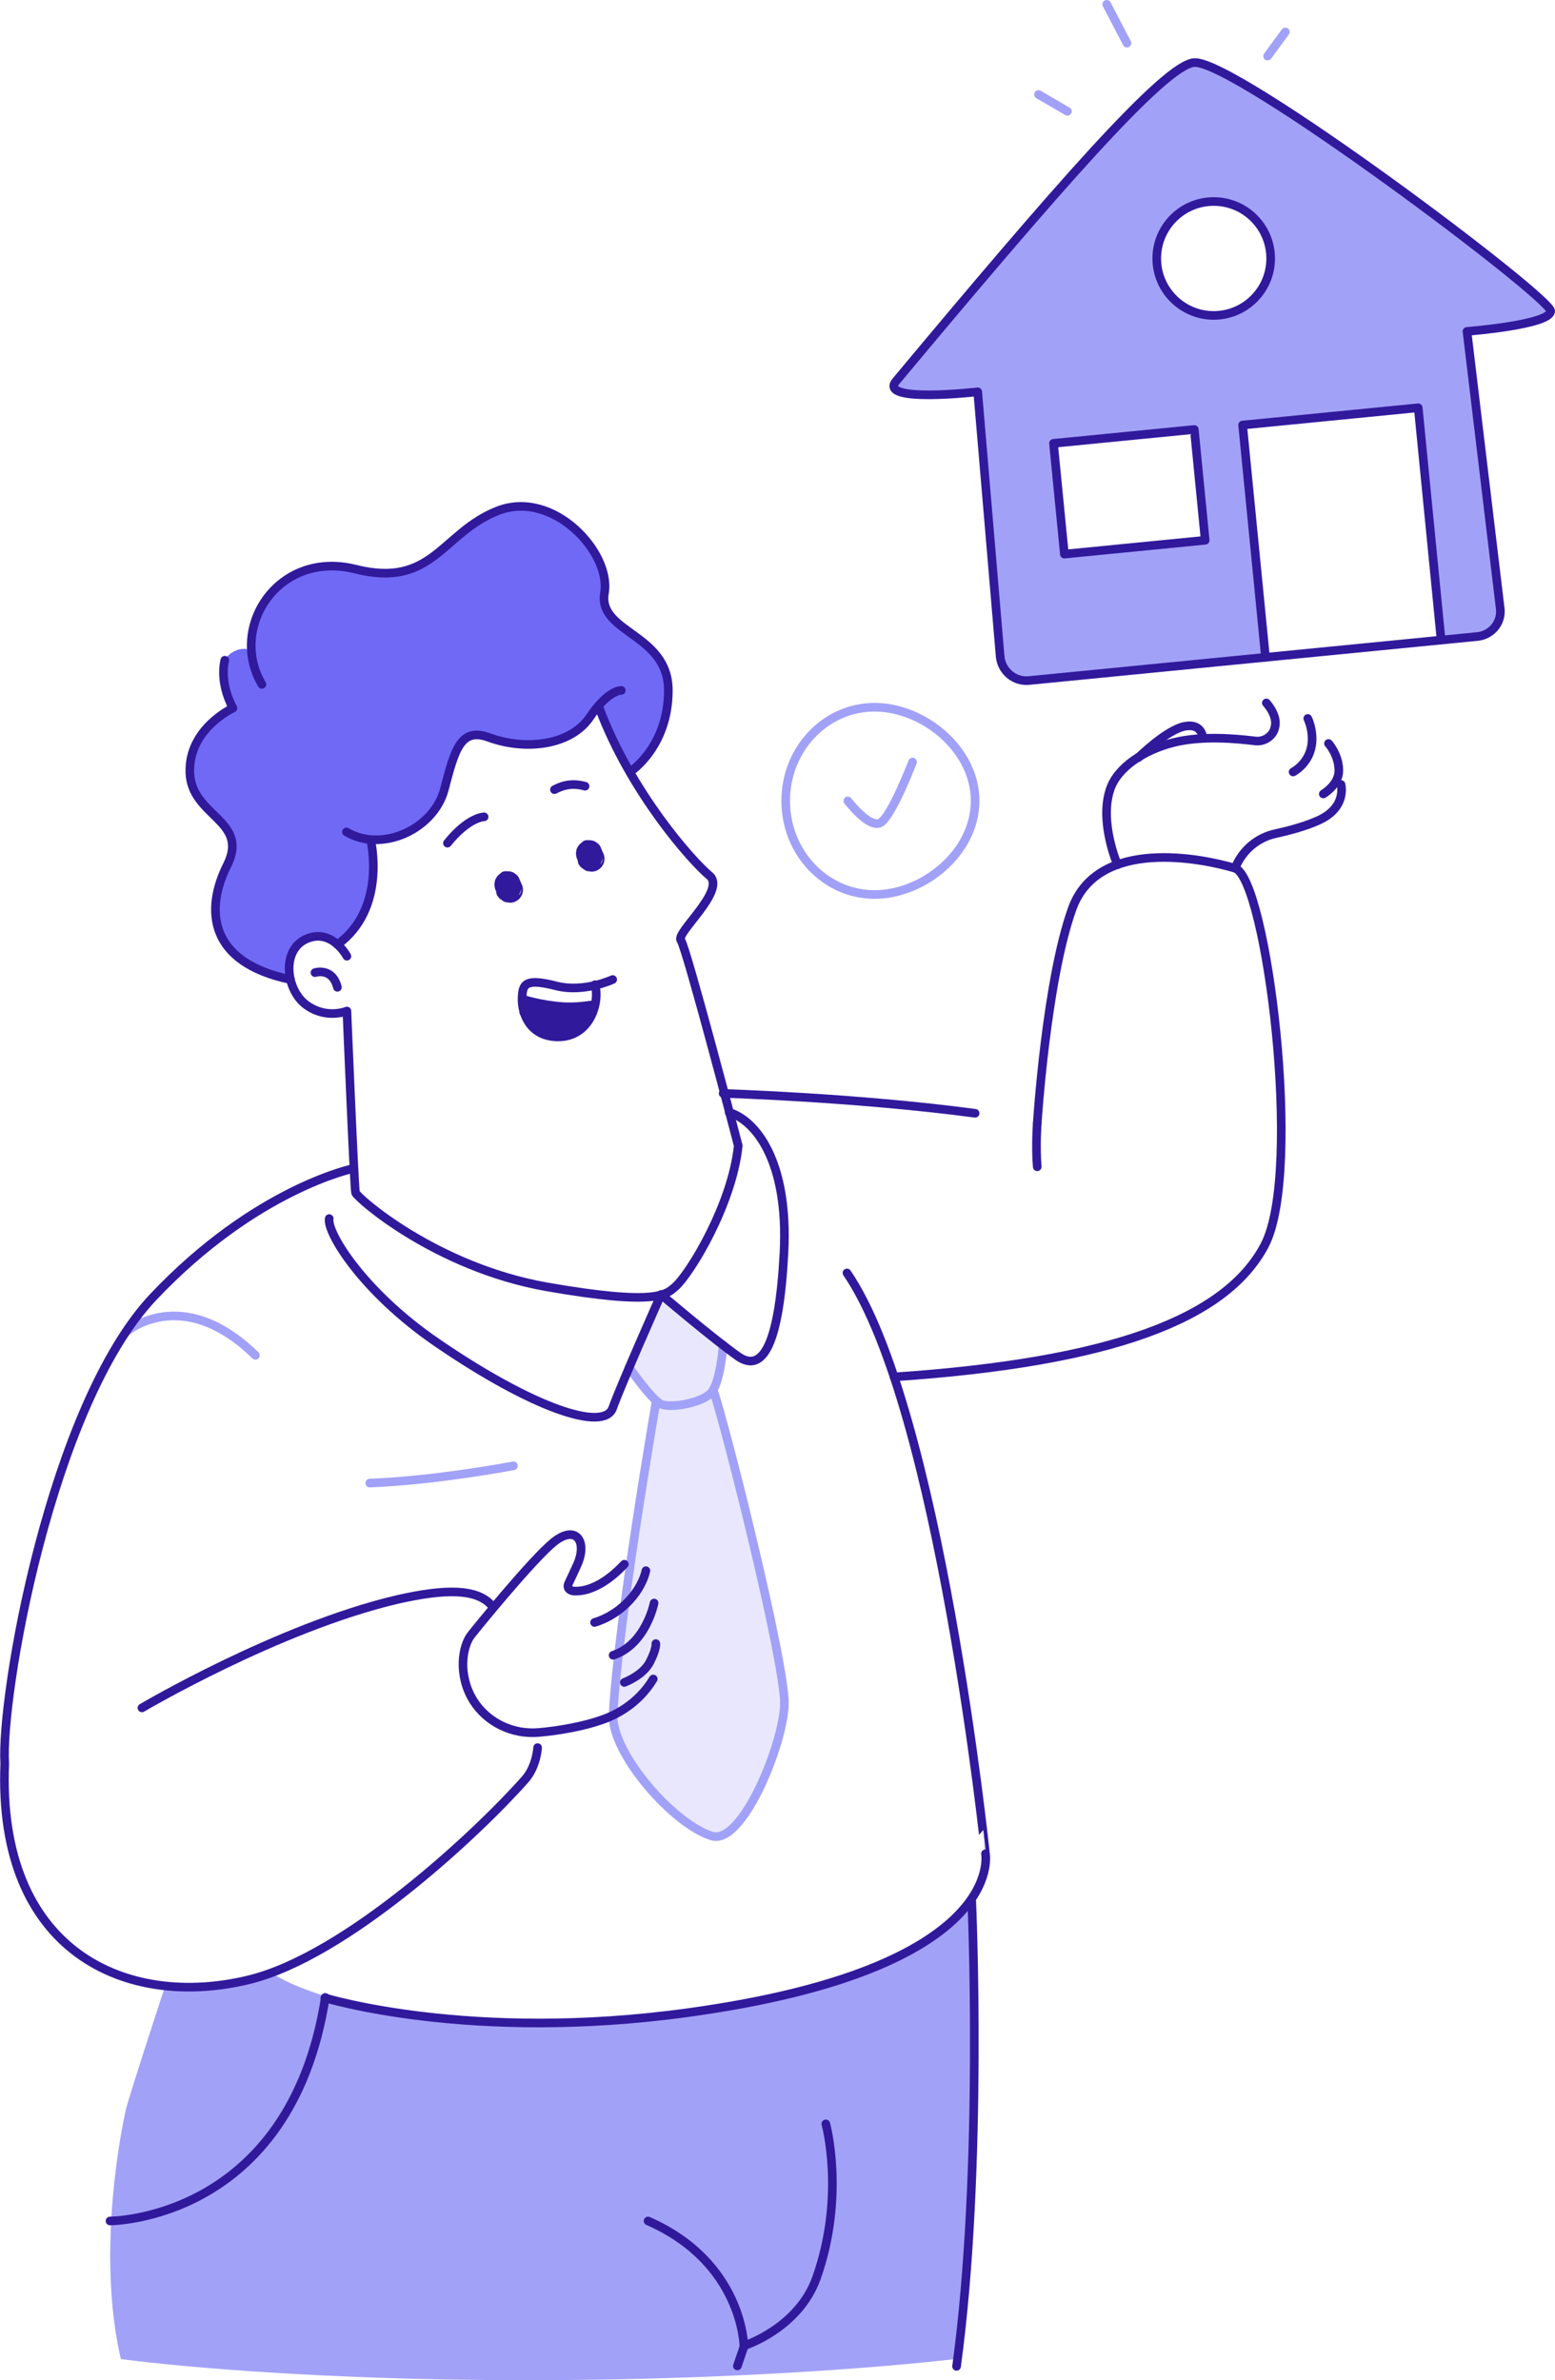 <?xml version="1.0" encoding="utf-8"?>
<!-- Generator: Adobe Illustrator 26.0.1, SVG Export Plug-In . SVG Version: 6.00 Build 0)  -->
<svg version="1.1" id="illustration" xmlns="http://www.w3.org/2000/svg" xmlns:xlink="http://www.w3.org/1999/xlink" x="0px"
	 y="0px" viewBox="0 0 360.4 551.6" style="enable-background:new 0 0 360.4 551.6;" xml:space="preserve">
<style type="text/css">
	.st0{fill:none;stroke:#A2A1F8;stroke-width:2;stroke-linecap:round;stroke-linejoin:round;stroke-miterlimit:10;}
	.st1{fill:#7069F6;}
	.st2{fill:#31199C;}
	.st3{fill:#E8E7FD;}
	.st4{fill:#A2A1F8;}
	.st5{fill:none;stroke:#31199C;stroke-width:2;stroke-linecap:round;stroke-linejoin:round;stroke-miterlimit:10;}
	.st6{fill:none;stroke:#31199C;stroke-width:2;stroke-linecap:round;stroke-linejoin:round;stroke-miterlimit:10;}
</style>
<g>
	<g>
		<path class="st0" d="M29.2,308.7c0,0,12.9-11.3,30,5.4"/>
		<path class="st1" d="M146,178.9c0,0,7.5-4.6,8.6-14.9s-3.9-14.1-10.5-18.9s-1.1-8.8-6.4-17.3s-15.5-13.3-22.3-9.4
			c-6.8,3.9-17.5,14.7-24.1,14.3c-6.6-0.3-14.3-4-22.7,0.4c-8.4,4.3-11,12.2-10.3,16.7c0.6,4.5,2,8,2,8s-1.6-6-2.6-7.1
			c-1.1-1.1-7.3,0.4-5.9,6.1c1.5,5.8,2.2,7.3,2.2,7.3s-8.4,3.8-9.5,10.9s1.7,10.3,3.2,11.8s7.4,6,6.2,9.8s-3.9,8-3.9,14.9
			c0.1,6.9,5.2,10.9,8.3,12.4c3.1,1.4,8.8,2.3,8.8,2.3s-0.9-5.8,2.8-7.9c3.7-2.1,6.6-1.5,8.5,0.7c0,0,6.2-4.4,7.2-10.2
			c1-5.8,1.1-11.5,0.5-14.1c0,0,7.8,0.4,14-5.8s3.7-15,8.1-17.7s5.4,0.7,10.3,1s12.7-0.1,15.5-2.9c2.7-2.7,4.9-5.7,4.9-5.7
			S145.2,177.6,146,178.9z"/>
		<path class="st2" d="M121.4,230.6c0,0,4.3,1.4,9.4,1.7c5.1,0.2,7.3-1,7.1,0c-0.2,1-2.8,6.2-4.5,6.9s-6.3,2.3-9.1-0.4
			C121.6,236.1,120.6,233.3,121.4,230.6z"/>
		<path class="st3" d="M153,300.6c0,0-7.7,15.6-7.1,16.4s6.1,8.8,6.1,8.8s-7.5,46.5-8.6,57.8s-3.1,14.6,0.5,20.7
			s12.1,17.7,20.2,20.9s15.2-19.1,17.4-26.4c2.1-7.3-6.6-40.7-6.6-40.7l-9.4-36c0,0,3.1-7.1,2.2-10.3L153,300.6z"/>
		<path class="st4" d="M225.2,440.1c0,0-5.8,14.8-54.1,24.5s-94,1.9-108.2-7.4c0,0-13.5,5.6-24.6,3c0,0-8.1,24.6-9.1,28.6
			c-0.8,3.4-7,32.7-1.2,57.9c0,0,34.9,4.9,94,4.9c59.8,0,99.4-4.9,99.4-4.9C224.2,523.6,228.7,476.4,225.2,440.1z"/>
		<path class="st4" d="M359.5,72.1c0.1-3.2-73.1-58.2-82.6-57.6c-6.9,0.4-32.7,30.2-69.1,73.8c-4.4,5.2,18.9,2.5,18.9,2.5l5.2,61.3
			c0.3,3.4,3.3,6,6.8,5.6l54.7-5.4l-5.3-53.8l40.7-4l5.3,53.8l8.5-0.8c3.2-0.3,5.6-3.2,5.2-6.5l-7.6-64.2
			C340.1,76.8,359.4,75.3,359.5,72.1z M246.8,128.4l-2.5-25.7l32.7-3.2l2.5,25.7L246.8,128.4z M282.6,73
			c-7.2,0.7-13.7-4.6-14.4-11.8c-0.7-7.2,4.6-13.7,11.8-14.4c7.2-0.7,13.7,4.6,14.4,11.8S289.8,72.3,282.6,73z"/>
		<path class="st0" d="M145.8,316.9c0,0,5.2,7.5,7.4,8.5c2.2,1,9.2-0.2,11.5-2.5s2.9-11.2,2.9-11.2"/>
		<path class="st0" d="M152.1,324.6c0,0-8.9,51.4-10,72.8c-0.4,8.9,14,25.4,22.9,28.1c7.1,2.1,16.5-21.2,16.8-30.4
			c0.3-9.2-13.6-64.6-16.5-73"/>
		<g>
			<g>
				<path class="st2" d="M133.9,199.4c0.2,0.5,0.4,1,0.6,1.4c0.9-1.5,1.7-3,2.6-4.5l0,0c0.3,0,0.5,0.1,0.8,0.1h-0.1
					c0.2,0.1,0.5,0.2,0.7,0.3c0,0-0.1,0-0.1-0.1c0.2,0.2,0.4,0.3,0.6,0.5c0,0-0.1,0-0.1-0.1c0.2,0.2,0.3,0.4,0.5,0.6l-0.1-0.1
					c0.1,0.2,0.2,0.5,0.3,0.7v-0.1c0,0.3,0.1,0.5,0.1,0.8v-0.1c0,0.3-0.1,0.5-0.1,0.8v-0.1c-0.1,0.2-0.2,0.5-0.3,0.7v-0.1
					c-0.2,0.2-0.3,0.4-0.5,0.6l0,0c0.3-0.3,0.5-0.6,0.6-1c0.2-0.4,0.3-0.7,0.3-1.2c0-0.4-0.1-0.8-0.3-1.2c-0.1-0.4-0.3-0.7-0.6-1
					c-0.2-0.2-0.4-0.3-0.6-0.5c-0.5-0.3-1-0.4-1.5-0.4c-0.3,0-0.5,0.1-0.8,0.1c-0.5,0.1-0.9,0.4-1.3,0.8c-0.2,0.2-0.4,0.4-0.5,0.7
					l0,0l0,0c-0.1,0.2-0.2,0.5-0.3,0.7c-0.1,0.3-0.1,0.7-0.1,0.9C133.7,198.9,133.8,199.3,133.9,199.4c0,0.4,0.2,0.9,0.2,0.9
					s0,0.1,0.1,0.1c0.4,0.6,0.4,0.6,0.9,0.9c0.1,0.1,0.2,0.2,0.4,0.3l0,0c0.1,0.1,0.6,0.3,0.7,0.3c0,0,0,0,0.1,0l0,0
					c0.3,0,0.5,0.1,0.8,0.1l0,0c0.5,0,1-0.1,1.5-0.4s0.8-0.6,1.1-1.1c0.3-0.5,0.4-1,0.4-1.5s-0.1-1-0.4-1.5c-0.2-0.5-0.4-1-0.6-1.4
					c-0.2-0.3-0.4-0.6-0.8-0.8c-0.3-0.3-0.6-0.4-1-0.5s-0.8-0.1-1.2-0.1c-0.4,0-0.8,0.1-1.1,0.4c-0.2,0.2-0.4,0.3-0.6,0.5
					c-0.4,0.4-0.6,0.8-0.8,1.3c0,0.3-0.1,0.5-0.1,0.8C133.5,198.5,133.7,199,133.9,199.4L133.9,199.4z"/>
			</g>
		</g>
		<g>
			<g>
				<path class="st2" d="M115,206.6c0.2,0.5,0.4,1,0.6,1.4c0.9-1.5,1.7-3,2.6-4.5l0,0c0.3,0,0.5,0.1,0.8,0.1h-0.1
					c0.2,0.1,0.5,0.2,0.7,0.3c0,0-0.1,0-0.1-0.1c0.2,0.2,0.4,0.3,0.6,0.5c0,0-0.1,0-0.1-0.1c0.2,0.2,0.3,0.4,0.5,0.6l-0.1-0.1
					c0.1,0.2,0.2,0.5,0.3,0.7v-0.1c0,0.3,0.1,0.5,0.1,0.8V206c0,0.3-0.1,0.5-0.1,0.8v-0.1c-0.1,0.2-0.2,0.5-0.3,0.7v-0.1
					c-0.2,0.2-0.3,0.4-0.5,0.6l0,0c0.3-0.3,0.5-0.6,0.6-1c0.2-0.4,0.3-0.7,0.3-1.2c0-0.4-0.1-0.8-0.3-1.2c-0.1-0.4-0.3-0.7-0.6-1
					c-0.2-0.2-0.4-0.3-0.6-0.5c-0.5-0.3-1-0.4-1.5-0.4c-0.3,0-0.5,0.1-0.8,0.1c-0.5,0.1-0.9,0.4-1.3,0.8c-0.2,0.2-0.4,0.4-0.5,0.7
					l0,0l0,0c-0.1,0.2-0.2,0.5-0.3,0.7c-0.1,0.3-0.1,0.7-0.1,0.9C114.8,206.1,114.9,206.5,115,206.6c0,0.4,0.2,0.9,0.2,0.9
					s0,0.1,0.1,0.1c0.4,0.6,0.4,0.6,0.9,0.9c0.1,0.1,0.2,0.2,0.4,0.3l0,0c0.1,0.1,0.6,0.3,0.7,0.3c0,0,0,0,0.1,0l0,0
					c0.3,0,0.5,0.1,0.8,0.1l0,0c0.5,0,1-0.1,1.5-0.4s0.8-0.6,1.1-1.1c0.3-0.5,0.4-1,0.4-1.5s-0.1-1-0.4-1.5c-0.2-0.5-0.4-1-0.6-1.4
					c-0.2-0.3-0.4-0.6-0.8-0.8c-0.3-0.3-0.6-0.4-1-0.5s-0.8-0.1-1.2-0.1c-0.4,0-0.8,0.1-1.1,0.4c-0.2,0.2-0.4,0.3-0.6,0.5
					c-0.4,0.4-0.6,0.8-0.8,1.3c0,0.3-0.1,0.5-0.1,0.8C114.6,205.7,114.8,206.2,115,206.6L115,206.6z"/>
			</g>
		</g>
		<path class="st5" d="M167.6,253.4c0,0,30.7,0.9,58.4,4.6"/>
		<path class="st5" d="M240.4,260.3c0,0,2.1-33,8.1-49.7s30.4-11.6,37.7-9.4c7.3,2.1,15.9,70.3,6.9,87.4s-35.6,27.1-85.9,30.5"/>
		<path class="st5" d="M240.4,260.3c0,0-0.4,5.4,0,10.1"/>
		<path class="st5" d="M144,160c0,0-3-0.2-7.3,6.2c-4.3,6.4-14.6,7.9-23.4,4.7c-6.5-2.4-7.9,2.8-10.3,12s-14.4,14.8-22.7,9.9"/>
		<path class="st5" d="M85.9,194.6c0,0,3.9,15.9-7.7,24.3"/>
		<path class="st5" d="M80.4,221.6c0,0-3.5-6.6-9.4-4s-4.7,11.9,0,15.3s9.4,1.4,9.4,1.4s1.7,41,2,42.1s18.4,17.2,44.2,21.8
			c25.7,4.5,27.8,1.8,29.9,0c3.5-3.1,13.2-19.1,14.6-32.7c0,0-12-45.9-13.3-47.6s10.7-11.6,6.6-15s-18.2-19.3-25.5-38.8"/>
		<path class="st5" d="M142,227c0,0-6.6,3.1-13,1.5c-7.4-1.9-7.9-0.4-8,2.9s1.7,8.8,8.2,8.9c7.5,0.1,9.9-7.9,8.7-12.1"/>
		<path class="st5" d="M121.4,234.6c0,0,8.3-2.6,11.5,4.9"/>
		<path class="st5" d="M112.2,189.3c0,0-3.6,0-8.5,6.1"/>
		<path class="st5" d="M128.5,183c1.2-0.6,3.5-1.8,7.1-0.8"/>
		<path class="st5" d="M76.3,282.4c-0.6,3.2,7.7,16.9,24.9,28.7c22.3,15.3,38.8,20.8,40.8,15.2c2-5.6,11.2-26.3,11.2-26.3
			s12,10.2,17.8,14.3c5.8,4.1,9.6-2.8,10.7-24s-6.6-30.7-12.7-32.5"/>
		<path class="st0" d="M119,339.7c0,0-17.8,3.4-33.3,4"/>
		<path class="st5" d="M146,178.9c0,0,8.9-5.7,8.9-18.9s-16.4-13.3-14.8-22.6s-11.9-24.1-24.8-19s-15,18-32.9,13.5
			c-17.9-4.5-29.5,13.5-21.7,26.7"/>
		<path class="st5" d="M67.3,227c-19.1-4-19.8-16.3-14.6-26.6c5.1-10.3-8.4-11.2-8.7-21.4c-0.3-10.2,10-14.9,10-14.9
			s-3.2-5.4-1.9-11.1"/>
		<path class="st5" d="M73,225.4c0,0,4-1.3,5.2,3.4"/>
		<path class="st5" d="M347.7,141L340,76.8c0,0,19.3-1.5,19.4-4.7c0.1-3.2-73.1-58.2-82.6-57.6c-6.9,0.4-32.7,30.2-69.1,73.8
			c-4.4,5.2,18.9,2.5,18.9,2.5l5.2,61.3c0.3,3.4,3.3,6,6.8,5.6l103.9-10.2C345.8,147.1,348.1,144.2,347.7,141z"/>
		<g>
			<path class="st0" d="M226,185.6c0,12-12,21.7-23.3,21.7c-11.4,0-20.6-9.7-20.6-21.7s9.2-21.7,20.6-21.7
				C214,163.9,226,173.6,226,185.6z"/>
			<path class="st0" d="M196.5,185.6c0,0,4.9,6.4,7.5,5.1s7.5-14.1,7.5-14.1"/>
		</g>
		<path class="st5" d="M286.3,201.1L286.3,201.1c1.6-4,5.1-7,9.3-7.9c3.2-0.7,6.9-1.7,9.8-3c6.9-3,5.4-8.4,5.4-8.4"/>
		<path class="st5" d="M306.7,184c0,0,3.6-2.1,3.6-5.4c0-3.7-2.4-6.3-2.4-6.3"/>
		<path class="st5" d="M299.7,178.9c0,0,3.6-1.8,4.3-6.2c0.5-3.4-0.9-6.2-0.9-6.2"/>
		<path class="st5" d="M293.5,162.9c0,0,2.9,3.1,1.9,5.9v0.1c-0.6,1.9-2.6,3.1-4.6,2.8c-4.1-0.5-12.2-1.3-18.9,0.4
			c-6.7,1.7-12.9,5.7-14.6,10.8c-2.6,7.6,1.7,17.5,1.7,17.5"/>
		<path class="st5" d="M263.8,175.6c0,0,6.7-6.6,10.9-7.3c4-0.7,4.1,2.8,4.1,2.8"/>
		<path class="st5" d="M75.3,463c0,0,33.7,10.4,84.3,3.4c73.9-10.2,68.8-36.8,68.8-36.8S217.7,326.3,196.3,295"/>
		<path class="st5" d="M225.2,440.1c0,0,2.8,62.2-3.5,108.3"/>
		<path class="st5" d="M32.9,395.8c0,0,31.5-18.6,59.1-25.1c11.4-2.6,18.5-2.5,21.9,1.3"/>
		<path class="st5" d="M124.6,405c0,0-0.2,4.4-3,7.5c-10.9,12.3-41.3,40.8-63.9,46.3c-28.3,6.9-58.4-6.4-56.6-50.1
			c-1-15.4,10.6-82.9,34.4-108.1s46.4-29.8,46.4-29.8"/>
		<path class="st5" d="M149.7,364c-0.9,4.2-5.1,9.9-11.9,12"/>
		<path class="st5" d="M151.6,371.5c0,0-1.9,9.6-9.5,12.1"/>
		<path class="st5" d="M151.4,389.1c-2.7,4.5-7,7.8-12,9.5c-3.9,1.4-9.8,2.5-14.6,2.9c-6,0.5-11.9-2.3-15.1-7.4
			c-3.7-6-2.5-12.7-0.5-15.2c1.4-1.8,14.1-17.4,19.1-21.5c5.2-4.2,7.9-0.2,5.5,5.2c-0.5,1.1-1.6,3.5-2,4.3c-0.6,1.3,0.5,1.7,1,1.8
			c3.1,0.3,7.4-1.4,11.9-6.2"/>
		<path class="st5" d="M144.7,389.9c0,0,4.3-1.6,5.9-4.7s1.4-4.3,1.4-4.3"/>
		<path class="st5" d="M191.4,492.2c0,0,4.6,16.7-2.2,35.8c-4.2,11.6-16.7,15.6-16.7,15.6l-1.6,4.7"/>
		<path class="st5" d="M172.4,543.6c0,0-0.3-19.3-22.2-28.9"/>
		<path class="st5" d="M25.5,514.7c0,0,41.8,0,49.9-51.8"/>
		<line class="st0" x1="247.4" y1="25.8" x2="240.7" y2="21.9"/>
		<line class="st0" x1="261.2" y1="10" x2="256.5" y2="1"/>
		<line class="st0" x1="293.8" y1="13" x2="297.9" y2="7.4"/>
		<polyline class="st5" points="293.3,152.3 288,98.5 328.7,94.5 334,148.3 		"/>
		
			<rect x="245.4" y="101.1" transform="matrix(0.995 -9.777965e-02 9.777965e-02 0.995 -9.893 26.142)" class="st6" width="32.8" height="25.8"/>
		<circle class="st5" cx="281.3" cy="59.9" r="13.2"/>
	</g>
</g>
</svg>
